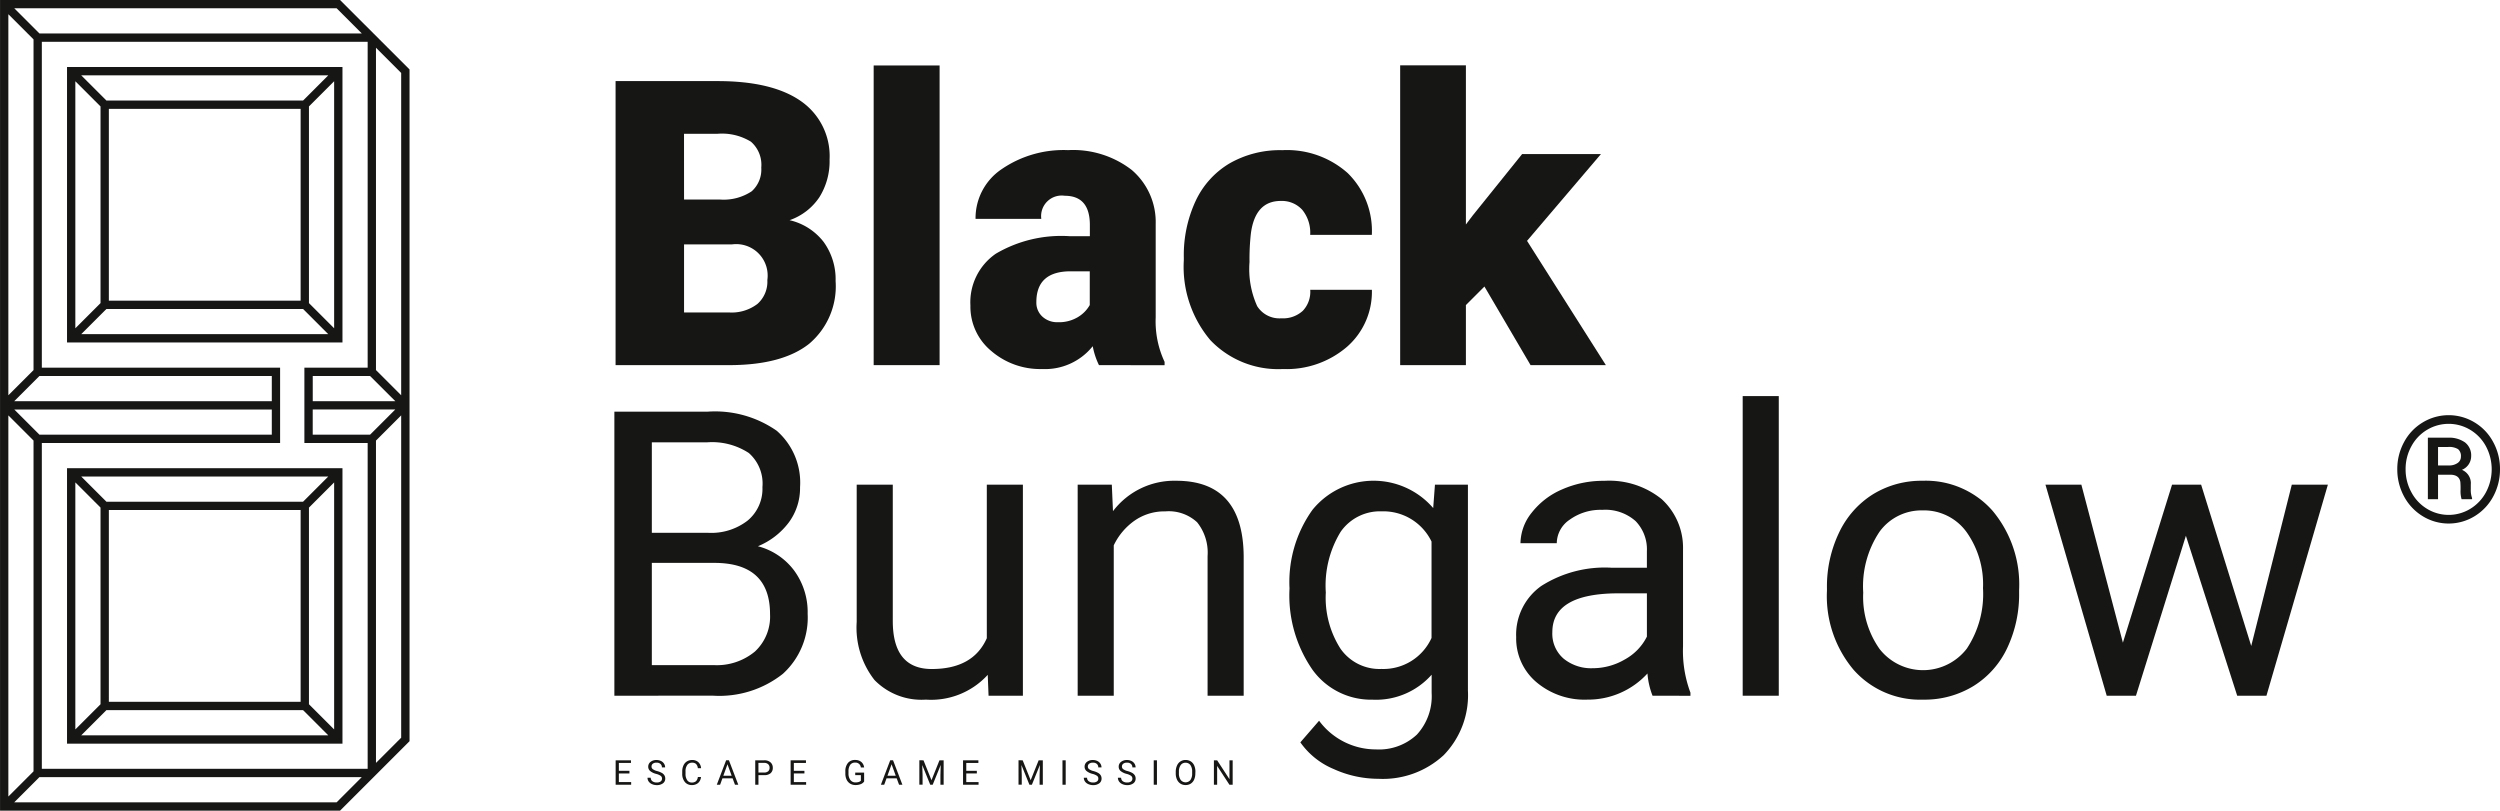 <svg xmlns="http://www.w3.org/2000/svg" width="196.616" height="63.757" viewBox="0 0 196.616 63.757"><defs><style>.a{fill:#161615;}</style></defs><g transform="translate(-195.497 -651.537)"><path class="a" d="M243.91,680.253V657.915h8.024q4.311,0,6.559,1.58a5.26,5.26,0,0,1,2.247,4.588,5.315,5.315,0,0,1-.8,2.961,4.642,4.642,0,0,1-2.347,1.81,4.707,4.707,0,0,1,2.685,1.718,5,5,0,0,1,.936,3.069,5.914,5.914,0,0,1-2.079,4.932q-2.079,1.65-6.16,1.68Zm5.385-13.025H252.1a3.984,3.984,0,0,0,2.516-.647,2.292,2.292,0,0,0,.752-1.861,2.409,2.409,0,0,0-.813-2.039,4.359,4.359,0,0,0-2.624-.623h-2.639Zm0,3.529v5.353h3.529a3.348,3.348,0,0,0,2.239-.667,2.335,2.335,0,0,0,.783-1.88,2.475,2.475,0,0,0-2.777-2.806Z"/><path class="a" d="M269.393,680.253h-5.185V656.688h5.185Z"/><path class="a" d="M281.927,680.253a5.834,5.834,0,0,1-.491-1.488,4.807,4.807,0,0,1-3.989,1.795,5.891,5.891,0,0,1-3.989-1.419,4.52,4.52,0,0,1-1.641-3.568,4.639,4.639,0,0,1,1.994-4.08,10.158,10.158,0,0,1,5.8-1.381h1.6v-.879q0-2.3-1.979-2.3a1.618,1.618,0,0,0-1.841,1.819h-5.17a4.634,4.634,0,0,1,2.048-3.908,8.607,8.607,0,0,1,5.224-1.5A7.544,7.544,0,0,1,284.5,664.9a5.388,5.388,0,0,1,1.888,4.25v7.348a7.516,7.516,0,0,0,.7,3.5v.261Zm-3.237-3.375a2.892,2.892,0,0,0,1.6-.414,2.591,2.591,0,0,0,.913-.937v-2.653h-1.5q-2.7,0-2.7,2.424a1.477,1.477,0,0,0,.476,1.142A1.719,1.719,0,0,0,278.69,676.878Z"/><path class="a" d="M296.271,676.571a2.3,2.3,0,0,0,1.688-.591,2.164,2.164,0,0,0,.583-1.649h4.849a5.744,5.744,0,0,1-1.956,4.48,7.28,7.28,0,0,1-5.041,1.749,7.366,7.366,0,0,1-5.707-2.271A8.946,8.946,0,0,1,288.6,672v-.215a10.108,10.108,0,0,1,.928-4.441,6.754,6.754,0,0,1,2.677-2.961,7.974,7.974,0,0,1,4.142-1.035,7.179,7.179,0,0,1,5.14,1.8,6.365,6.365,0,0,1,1.9,4.863h-4.849a2.842,2.842,0,0,0-.629-1.98,2.171,2.171,0,0,0-1.687-.69q-2.012,0-2.348,2.562a18.018,18.018,0,0,0-.107,2.24,7.1,7.1,0,0,0,.6,3.467A2.07,2.07,0,0,0,296.271,676.571Z"/><path class="a" d="M312.242,674.07l-1.457,1.457v4.726h-5.17v-23.58h5.17v12.518l.522-.69,3.9-4.848h6.2l-5.814,6.827,6.2,9.773h-5.922Z"/><path class="a" d="M243.815,706.253V683.915h7.3a8.477,8.477,0,0,1,5.469,1.5,5.416,5.416,0,0,1,1.834,4.449,4.539,4.539,0,0,1-.89,2.769,5.771,5.771,0,0,1-2.424,1.864,5.179,5.179,0,0,1,2.861,1.926,5.528,5.528,0,0,1,1.051,3.383,5.97,5.97,0,0,1-1.948,4.724,8.053,8.053,0,0,1-5.508,1.719Zm2.946-12.811h4.449a4.66,4.66,0,0,0,3.091-.968,3.246,3.246,0,0,0,1.159-2.629,3.194,3.194,0,0,0-1.074-2.683,5.278,5.278,0,0,0-3.268-.838h-4.357Zm0,2.364v8.039h4.864a4.682,4.682,0,0,0,3.244-1.067,3.744,3.744,0,0,0,1.189-2.938q0-4.035-4.388-4.034Z"/><path class="a" d="M273.179,704.611a6.027,6.027,0,0,1-4.863,1.949,5.161,5.161,0,0,1-4.043-1.542,6.675,6.675,0,0,1-1.4-4.564v-10.8h2.838v10.724q0,3.775,3.068,3.774,3.252,0,4.327-2.423V689.653h2.838v16.6h-2.7Z"/><path class="a" d="M282.937,689.653l.092,2.086A6.052,6.052,0,0,1,288,689.347q5.26,0,5.308,5.936v10.97h-2.839V695.269a3.817,3.817,0,0,0-.821-2.655,3.286,3.286,0,0,0-2.508-.859,4.1,4.1,0,0,0-2.424.736,5.009,5.009,0,0,0-1.626,1.934v11.828h-2.838v-16.6Z"/><path class="a" d="M296.913,697.815a9.761,9.761,0,0,1,1.8-6.175,6.19,6.19,0,0,1,9.5-.146l.138-1.841h2.593v16.2a6.755,6.755,0,0,1-1.911,5.079,7.047,7.047,0,0,1-5.131,1.855,8.523,8.523,0,0,1-3.513-.767,6.038,6.038,0,0,1-2.624-2.1l1.473-1.7a5.552,5.552,0,0,0,4.464,2.255,4.352,4.352,0,0,0,3.23-1.166,4.458,4.458,0,0,0,1.158-3.284V704.6a5.834,5.834,0,0,1-4.648,1.964,5.672,5.672,0,0,1-4.718-2.347A10.26,10.26,0,0,1,296.913,697.815Zm2.854.322a7.437,7.437,0,0,0,1.151,4.411,3.738,3.738,0,0,0,3.222,1.6,4.157,4.157,0,0,0,3.942-2.439v-7.579a4.206,4.206,0,0,0-3.912-2.378,3.771,3.771,0,0,0-3.237,1.611A8.1,8.1,0,0,0,299.767,698.137Z"/><path class="a" d="M325.464,706.253a6,6,0,0,1-.4-1.749,6.33,6.33,0,0,1-4.725,2.056,5.86,5.86,0,0,1-4.028-1.389,4.5,4.5,0,0,1-1.572-3.521,4.693,4.693,0,0,1,1.972-4.027,9.3,9.3,0,0,1,5.546-1.435h2.762v-1.3a3.188,3.188,0,0,0-.89-2.37,3.579,3.579,0,0,0-2.624-.883,4.142,4.142,0,0,0-2.547.767,2.261,2.261,0,0,0-1.027,1.857h-2.854a3.921,3.921,0,0,1,.882-2.4,6.038,6.038,0,0,1,2.394-1.833,8.044,8.044,0,0,1,3.321-.674,6.559,6.559,0,0,1,4.5,1.434,5.174,5.174,0,0,1,1.687,3.95v7.64a9.358,9.358,0,0,0,.583,3.637v.245Zm-4.71-2.163a4.991,4.991,0,0,0,2.532-.691,4.176,4.176,0,0,0,1.734-1.795V698.2H322.8q-5.217,0-5.217,3.054a2.581,2.581,0,0,0,.891,2.086A3.418,3.418,0,0,0,320.754,704.09Z"/><path class="a" d="M335.391,706.253h-2.838V682.688h2.838Z"/><path class="a" d="M339.18,697.8a9.81,9.81,0,0,1,.959-4.388,7.144,7.144,0,0,1,2.67-3.007,7.257,7.257,0,0,1,3.9-1.058,7,7,0,0,1,5.484,2.346,9.031,9.031,0,0,1,2.1,6.245v.2a9.884,9.884,0,0,1-.929,4.349,7.035,7.035,0,0,1-2.654,3,7.349,7.349,0,0,1-3.966,1.074,6.985,6.985,0,0,1-5.469-2.347A8.99,8.99,0,0,1,339.18,698Zm2.853.337a7.107,7.107,0,0,0,1.281,4.434,4.342,4.342,0,0,0,6.866-.023,7.764,7.764,0,0,0,1.273-4.748,7.094,7.094,0,0,0-1.3-4.427,4.12,4.12,0,0,0-3.444-1.694,4.075,4.075,0,0,0-3.391,1.672A7.708,7.708,0,0,0,342.033,698.137Z"/><path class="a" d="M372.548,702.341l3.191-12.688h2.838l-4.832,16.6h-2.3l-4.035-12.58-3.927,12.58h-2.3l-4.818-16.6h2.824l3.267,12.427,3.866-12.427h2.286Z"/><path class="a" d="M384.035,688.442a4.415,4.415,0,0,1,.532-2.134,3.977,3.977,0,0,1,1.475-1.552,3.93,3.93,0,0,1,4.067,0,3.977,3.977,0,0,1,1.472,1.552,4.4,4.4,0,0,1,.532,2.134,4.469,4.469,0,0,1-.511,2.1,4.058,4.058,0,0,1-1.456,1.574,3.9,3.9,0,0,1-4.132.006,4.056,4.056,0,0,1-1.461-1.568A4.46,4.46,0,0,1,384.035,688.442Zm.654,0a3.714,3.714,0,0,0,.457,1.812,3.37,3.37,0,0,0,1.238,1.306,3.265,3.265,0,0,0,3.395-.008,3.39,3.39,0,0,0,1.233-1.306,3.843,3.843,0,0,0,0-3.6,3.351,3.351,0,0,0-1.233-1.3,3.294,3.294,0,0,0-3.4-.006,3.332,3.332,0,0,0-1.238,1.3A3.693,3.693,0,0,0,384.689,688.439Zm2.551.43v1.925h-.8V685.96h1.572a2.159,2.159,0,0,1,1.352.373,1.289,1.289,0,0,1,.481,1.085,1.158,1.158,0,0,1-.729,1.07,1.134,1.134,0,0,1,.7,1.161V690a1.865,1.865,0,0,0,.1.705v.092h-.825a2.258,2.258,0,0,1-.08-.731,6.121,6.121,0,0,0-.017-.625q-.09-.546-.746-.569Zm0-.728h.888a1.142,1.142,0,0,0,.661-.2.587.587,0,0,0,.25-.494.7.7,0,0,0-.222-.587,1.337,1.337,0,0,0-.791-.173h-.786Z"/><path class="a" d="M245,712.365h-.832v.681h.967v.207h-1.22v-1.92h1.206v.207h-.953v.619H245Z"/><path class="a" d="M247.1,712.4a1.184,1.184,0,0,1-.475-.23.439.439,0,0,1-.148-.337.469.469,0,0,1,.181-.375.723.723,0,0,1,.472-.148.783.783,0,0,1,.352.077.576.576,0,0,1,.24.211.536.536,0,0,1,.085.294h-.254a.351.351,0,0,0-.111-.275.448.448,0,0,0-.312-.1.461.461,0,0,0-.292.083.273.273,0,0,0-.1.229.244.244,0,0,0,.1.2.957.957,0,0,0,.338.149,1.623,1.623,0,0,1,.375.148.565.565,0,0,1,.2.19.479.479,0,0,1,.066.254.451.451,0,0,1-.183.374.777.777,0,0,1-.486.14.892.892,0,0,1-.369-.076.619.619,0,0,1-.265-.207.5.5,0,0,1-.092-.3h.254a.334.334,0,0,0,.128.276.545.545,0,0,0,.344.1.494.494,0,0,0,.307-.082.263.263,0,0,0,.107-.222.26.26,0,0,0-.1-.218A1.131,1.131,0,0,0,247.1,712.4Z"/><path class="a" d="M250.627,712.644a.7.7,0,0,1-.224.47.735.735,0,0,1-.5.165.677.677,0,0,1-.546-.244.983.983,0,0,1-.205-.652V712.2a1.1,1.1,0,0,1,.1-.47.709.709,0,0,1,.271-.312.758.758,0,0,1,.406-.109.694.694,0,0,1,.491.171.712.712,0,0,1,.214.472h-.254a.555.555,0,0,0-.143-.333.436.436,0,0,0-.308-.1.453.453,0,0,0-.38.179.824.824,0,0,0-.138.511v.187a.846.846,0,0,0,.131.5.42.42,0,0,0,.365.184.488.488,0,0,0,.323-.1.535.535,0,0,0,.15-.333Z"/><path class="a" d="M253.113,712.751h-.8l-.181.5h-.261l.733-1.92h.221l.735,1.92h-.26Zm-.728-.207h.653l-.327-.9Z"/><path class="a" d="M255.147,712.5v.752h-.253v-1.92h.708a.71.71,0,0,1,.493.161.547.547,0,0,1,.179.426.539.539,0,0,1-.175.431.745.745,0,0,1-.5.15Zm0-.206h.455a.454.454,0,0,0,.311-.1.351.351,0,0,0,.108-.277.364.364,0,0,0-.108-.275.431.431,0,0,0-.3-.107h-.469Z"/><path class="a" d="M258.762,712.365h-.832v.681h.966v.207h-1.219v-1.92h1.206v.207h-.953v.619h.832Z"/><path class="a" d="M263.458,713a.578.578,0,0,1-.273.209,1.1,1.1,0,0,1-.407.069.791.791,0,0,1-.416-.11.731.731,0,0,1-.281-.313,1.077,1.077,0,0,1-.1-.47v-.168a1.008,1.008,0,0,1,.2-.672.7.7,0,0,1,.569-.239.723.723,0,0,1,.483.154.672.672,0,0,1,.225.435H263.2a.418.418,0,0,0-.453-.382.449.449,0,0,0-.386.178.881.881,0,0,0-.133.519v.157a.822.822,0,0,0,.148.514.48.48,0,0,0,.4.19.883.883,0,0,0,.249-.031.4.4,0,0,0,.177-.106V712.5h-.445V712.3h.7Z"/><path class="a" d="M266.019,712.751h-.8l-.181.5h-.261l.733-1.92h.222l.734,1.92h-.26Zm-.727-.207h.652l-.327-.9Z"/><path class="a" d="M268.127,711.333l.628,1.566.627-1.566h.329v1.92h-.253v-.747l.023-.808-.63,1.555h-.194l-.629-1.551.026.8v.747H267.8v-1.92Z"/><path class="a" d="M272.322,712.365h-.831v.681h.966v.207h-1.22v-1.92h1.207v.207h-.953v.619h.831Z"/><path class="a" d="M275.928,711.333l.627,1.566.628-1.566h.328v1.92h-.253v-.747l.024-.808-.631,1.555h-.193l-.629-1.551.025.8v.747H275.6v-1.92Z"/><path class="a" d="M279.31,713.253h-.253v-1.92h.253Z"/><path class="a" d="M281.418,712.4a1.185,1.185,0,0,1-.474-.23.439.439,0,0,1-.148-.337.467.467,0,0,1,.181-.375.721.721,0,0,1,.472-.148.783.783,0,0,1,.352.077.582.582,0,0,1,.24.211.536.536,0,0,1,.085.294h-.254a.351.351,0,0,0-.111-.275.448.448,0,0,0-.312-.1.461.461,0,0,0-.292.083.273.273,0,0,0-.105.229.246.246,0,0,0,.1.2.973.973,0,0,0,.339.149,1.66,1.66,0,0,1,.375.148.574.574,0,0,1,.2.19.487.487,0,0,1,.065.254.45.45,0,0,1-.182.374.777.777,0,0,1-.486.14.892.892,0,0,1-.369-.076.619.619,0,0,1-.265-.207.506.506,0,0,1-.093-.3h.255a.334.334,0,0,0,.128.276.543.543,0,0,0,.344.1.5.5,0,0,0,.307-.082.263.263,0,0,0,.107-.222.26.26,0,0,0-.1-.218A1.128,1.128,0,0,0,281.418,712.4Z"/><path class="a" d="M284.1,712.4a1.185,1.185,0,0,1-.474-.23.439.439,0,0,1-.148-.337.467.467,0,0,1,.181-.375.72.72,0,0,1,.471-.148.79.79,0,0,1,.353.077.582.582,0,0,1,.24.211.545.545,0,0,1,.085.294h-.255a.351.351,0,0,0-.11-.275.449.449,0,0,0-.313-.1.461.461,0,0,0-.292.083.276.276,0,0,0-.105.229.247.247,0,0,0,.1.2.955.955,0,0,0,.339.149,1.63,1.63,0,0,1,.374.148.577.577,0,0,1,.2.19.487.487,0,0,1,.065.254.45.45,0,0,1-.182.374.777.777,0,0,1-.486.14.9.9,0,0,1-.37-.076.616.616,0,0,1-.264-.207.506.506,0,0,1-.093-.3h.254a.332.332,0,0,0,.129.276.543.543,0,0,0,.344.1.5.5,0,0,0,.307-.082.286.286,0,0,0,.007-.44A1.11,1.11,0,0,0,284.1,712.4Z"/><path class="a" d="M286.487,713.253h-.253v-1.92h.253Z"/><path class="a" d="M289.506,712.355a1.2,1.2,0,0,1-.094.493.731.731,0,0,1-.269.321.748.748,0,0,1-.406.11.737.737,0,0,1-.4-.111.75.75,0,0,1-.272-.317,1.14,1.14,0,0,1-.1-.479v-.139a1.174,1.174,0,0,1,.1-.488.712.712,0,0,1,.675-.438.748.748,0,0,1,.407.111.734.734,0,0,1,.271.323,1.2,1.2,0,0,1,.094.492Zm-.251-.124a.865.865,0,0,0-.137-.524.454.454,0,0,0-.384-.183.448.448,0,0,0-.378.183.846.846,0,0,0-.142.507v.141a.858.858,0,0,0,.14.52.487.487,0,0,0,.762.011.857.857,0,0,0,.139-.512Z"/><path class="a" d="M292.442,713.253h-.255l-.966-1.48v1.48h-.255v-1.92h.255l.969,1.486v-1.486h.252Z"/><path class="a" d="M200.768,710.022h21.663V688.359H200.768Zm1.117-.655,1.981-1.981h15.466l1.981,1.981Zm2.173-2.635V691.649H219.14v15.083Zm17.718,2.172-1.981-1.981V691.457l1.981-1.981Zm-.463-19.89-1.981,1.98H203.866l-1.981-1.98Zm-19.891.462,1.981,1.981v15.467l-1.981,1.98Z"/><path class="a" d="M222.241,651.537H195.5v63.757h26.74l5.466-5.465V657Zm2.5,29.242Zm1.846,2.309h-6.494v-1.981H224.6Zm-4.615-30.9,1.979,1.981H198.6l-1.981-1.981Zm-25.356,30.9,1.981-1.981h18.276v1.981Zm20.257.655v1.98H198.6l-1.98-1.98Zm-20.719-31.088,1.98,1.98v26.009l-1.98,1.98Zm0,31.551,1.98,1.98V712.2l-1.98,1.98Zm25.814,30.433H196.613l1.982-1.982h25.353ZM224.412,712H198.787V686.378h18.739v-5.926H198.787V654.827h25.625v25.625h-4.976v5.926h4.976Zm-4.321-26.28v-1.98h6.493l-1.98,1.98Zm6.957,23.834-1.982,1.982V686.186l1.982-1.982Zm0-26.931-1.982-1.982V655.29l1.982,1.983Z"/><path class="a" d="M222.431,656.808H200.768v21.663h21.663Zm-1.118.655-1.981,1.981H203.866l-1.981-1.981ZM219.14,660.1v15.083H204.058V660.1Zm-17.718-2.172,1.981,1.981v15.466l-1.981,1.981Zm.463,19.89,1.981-1.98h15.466l1.981,1.98Zm19.891-.462-1.981-1.981V659.907l1.981-1.981Z"/></g></svg>